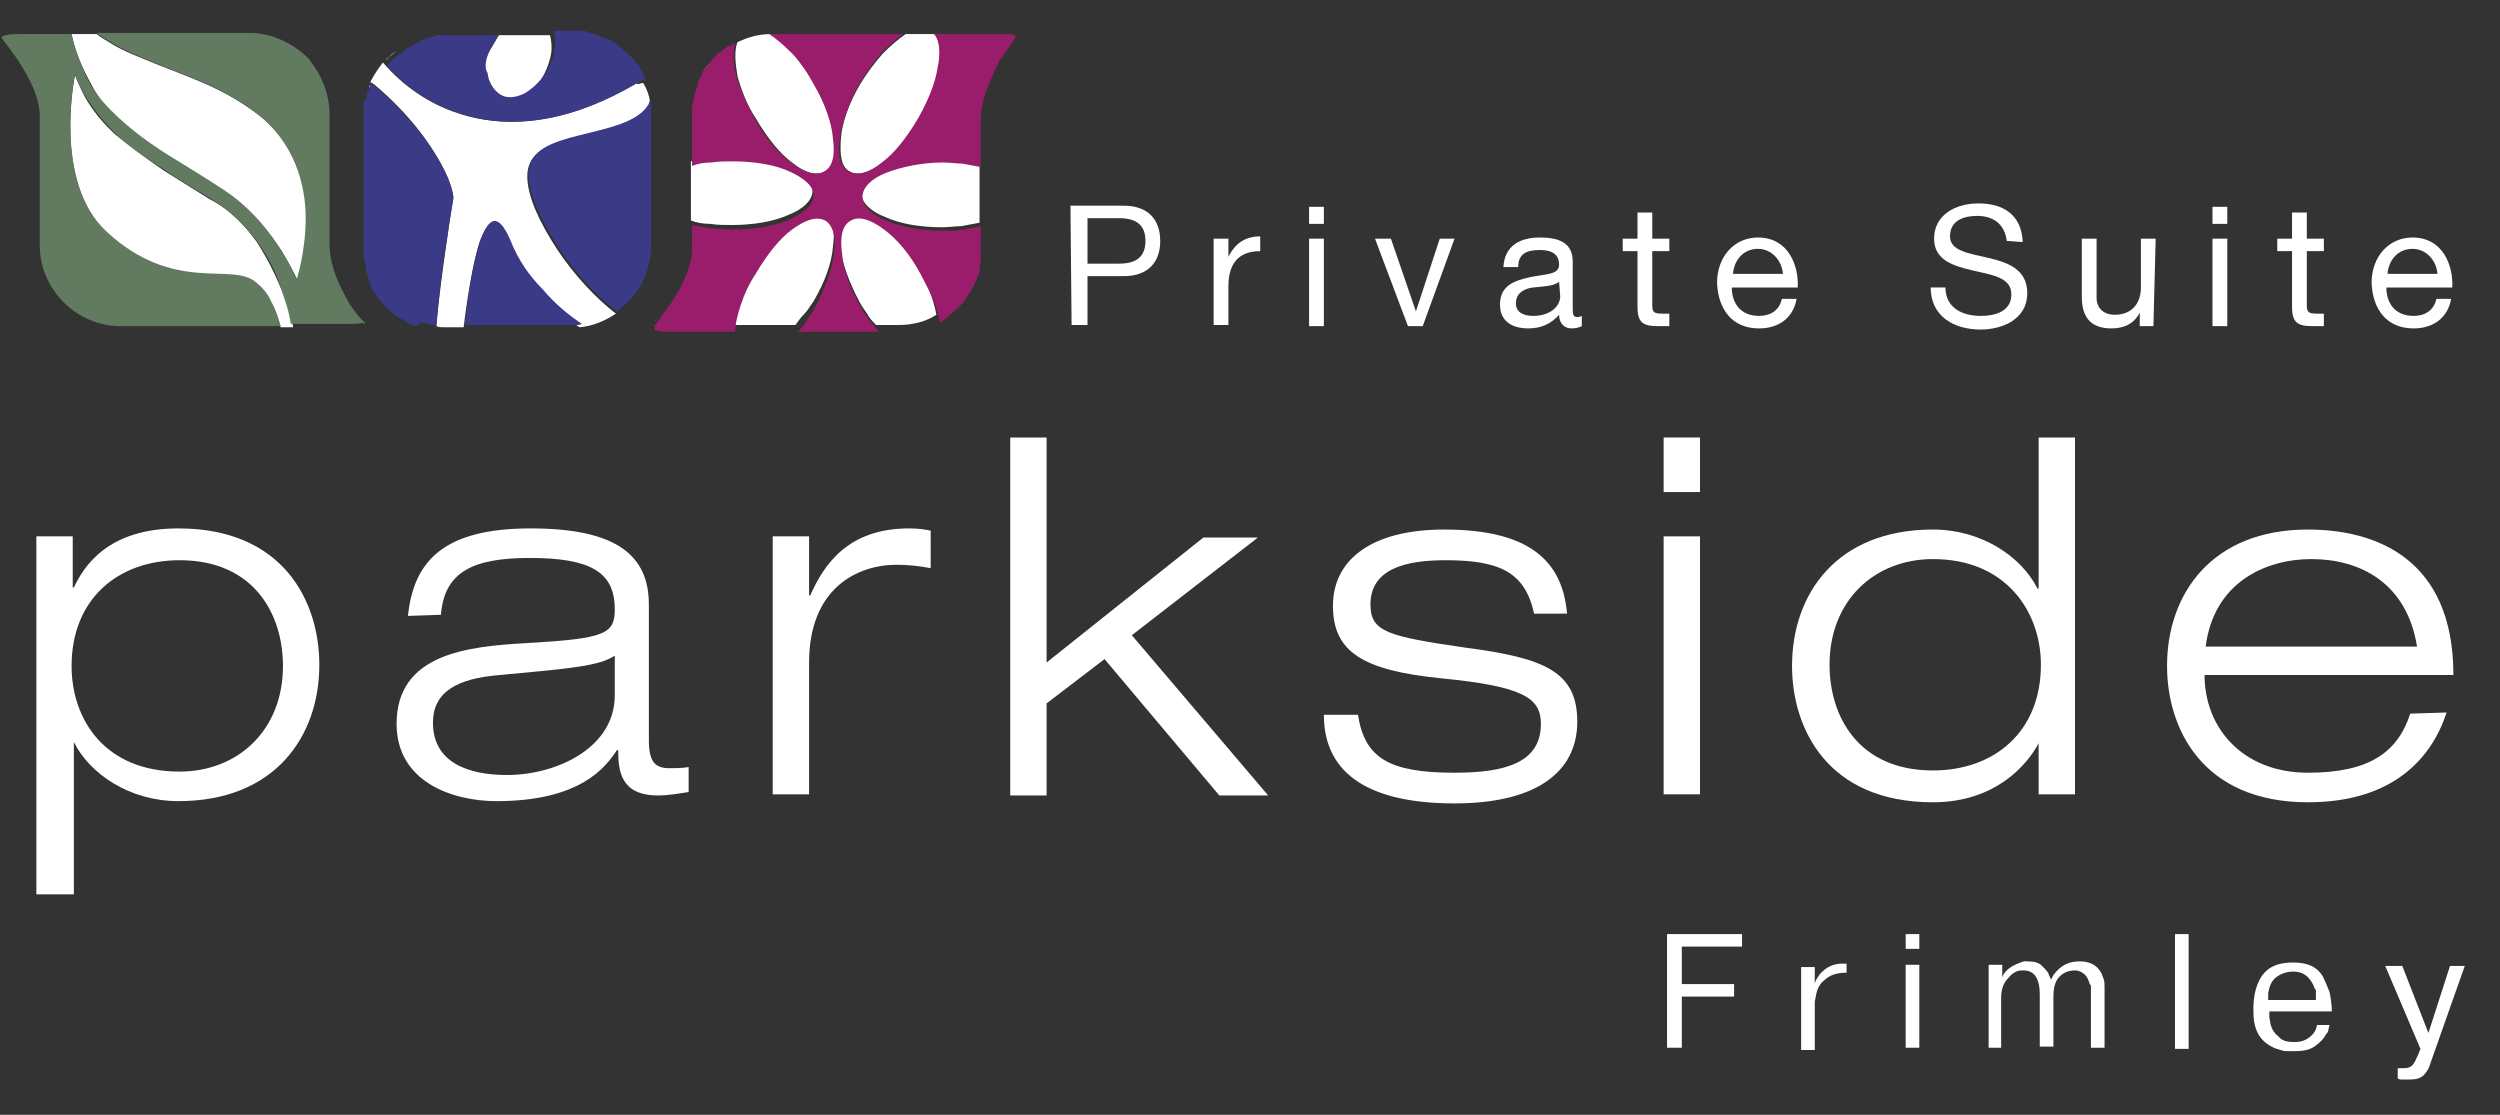 <?xml version="1.0" encoding="UTF-8"?>
<!-- Generator: Adobe Illustrator 27.6.1, SVG Export Plug-In . SVG Version: 6.00 Build 0)  -->
<svg xmlns="http://www.w3.org/2000/svg" xmlns:xlink="http://www.w3.org/1999/xlink" version="1.1" id="Layer_1" x="0px" y="0px" viewBox="0 0 220 98.1" style="enable-background:new 0 0 220 98.1;" xml:space="preserve">
<rect x="0" y="0" width="220" height="98.1" fill="#333333" stroke="none"/>
<style type="text/css">
	.st0{fill:#FFFFFF;}
	.st1{fill:#9A1D6C;}
	.st2{fill:#627B60;}
	.st3{fill:#3A3A87;}
</style>
<g>
	<path class="st0" d="M3.2,47.2h3.2v4.5h0.1c0.9-1.9,3-5.2,9.2-5.2c9.3,0,12.4,6.5,12.4,12c0,6.3-3.9,12-12.4,12   c-4.3,0-7.8-2.4-9.2-5.2l0,0v13.4H3.2V47.2z M15.8,67.9c5.1,0,9.1-3.6,9.1-9.3c0-4.5-2.5-9.3-9.1-9.3c-5.4,0-9.5,3.4-9.5,9.3   C6.3,63.3,9.2,67.9,15.8,67.9z"></path>
	<path class="st0" d="M35.9,54.2c0.5-4.8,3.1-7.7,10.8-7.7c7.6,0,10.4,2.4,10.4,6.7v11.9c0,1.9,0.5,2.5,1.8,2.5c0.6,0,1.1,0,1.7-0.1   v2.2c-0.7,0.1-1.7,0.3-2.7,0.3c-3.3,0-3.5-2.2-3.5-4h-0.1c-1,1.5-3.2,4.5-10.6,4.5c-3.9,0-8.8-1.7-8.8-6.8c0-6.2,6.3-6.8,11.3-7.1   c7.1-0.4,7.9-0.8,7.9-3c0-3.3-2.2-4.5-7.5-4.5c-5.1,0-7.5,1.3-7.8,5L35.9,54.2z M54.1,57.7c-1.4,0.9-3.6,1.1-10.1,1.7   c-3.8,0.3-5.9,1.5-5.9,4.2c0,3.5,3.1,4.6,6.5,4.6c4.4,0,9.5-2.4,9.5-7V57.7z"></path>
	<path class="st0" d="M68,47.2h3.2v5.2h0.1c1.2-2.7,3.3-5.9,8.7-5.9c0.9,0,1.4,0.1,1.9,0.2V50c-1-0.2-2-0.3-3-0.3   c-3.5,0-7.7,2.1-7.7,8.6v11.6H68V47.2z"></path>
	<path class="st0" d="M88.9,38.5h3.2v19.8l13.8-11h4.8l-11.1,8.6l12,14.1h-4.3L97.2,58l-5.1,3.9V70h-3.2   C88.9,69.9,88.9,38.5,88.9,38.5z"></path>
	<path class="st0" d="M135,54c-0.8-3.7-3.1-4.7-7.8-4.7c-3.4,0-6.6,0.7-6.6,3.9c0,2.4,1.5,2.8,8.4,3.8c6.9,0.9,9.8,2.1,9.8,6.5   c0,4.5-3.7,7.2-10.8,7.2c-7.2,0-11.5-2.4-11.5-7.8h3c0.6,3.8,2.7,5.1,8.5,5.1c4.5,0,7.6-0.9,7.6-4.3c0-2.3-1.6-3.3-8.7-4   s-9.6-2.4-9.6-6.4c0-3.9,3.2-6.7,9.8-6.7c7.4,0,10.4,2.7,10.8,7.4H135L135,54z"></path>
	<path class="st0" d="M146.4,38.5h3.2v4.8h-3.2V38.5z M146.4,47.2h3.2v22.7h-3.2V47.2z"></path>
	<path class="st0" d="M179.4,65.4L179.4,65.4c-1,1.9-3.8,5.2-9.3,5.2c-9.3,0-12.4-6.5-12.4-12c0-6.3,3.9-12,12.4-12   c4.3,0,7.8,2.4,9.2,5.2h0.1V38.5h3.2v31.4h-3.2V65.4z M170.1,49.2c-5.1,0-9.1,3.6-9.1,9.3c0,4.5,2.5,9.3,9.1,9.3   c5.4,0,9.5-3.4,9.5-9.3C179.6,53.9,176.6,49.2,170.1,49.2z"></path>
	<path class="st0" d="M215.3,62.7c-1.3,4-4.7,7.9-12.2,7.9c-9.3,0-12.4-6.5-12.4-12c0-6.3,3.9-12,12.4-12c5.9,0,12.8,2.5,12.8,12.8   H194c0,4.7,3.4,8.6,9.1,8.6c5.4,0,7.9-1.8,9-5.2L215.3,62.7L215.3,62.7z M212.7,56.9c-0.9-5.6-5-7.7-9.3-7.7   c-4.1,0-8.6,2.1-9.3,7.7H212.7z"></path>
</g>
<g>
	<path class="st0" d="M94.2,18.1h4.7c2.1,0,3.2,1.2,3.2,3.1s-1.1,3.1-3.2,3.1h-3.2v4.3h-1.4L94.2,18.1L94.2,18.1z M95.7,23.2h2.8   c1.6,0,2.3-0.7,2.3-2s-0.7-2-2.3-2h-2.8V23.2z"></path>
	<path class="st0" d="M106.9,21h1.2v1.6l0,0c0.6-1.2,1.5-1.8,2.8-1.8v1.3c-2,0-2.8,1.2-2.8,3.1v3.4h-1.3V21H106.9z"></path>
	<path class="st0" d="M116.5,19.7h-1.3v-1.5h1.3V19.7z M115.2,21h1.3v7.7h-1.3V21z"></path>
	<path class="st0" d="M125.2,28.7h-1.3L121,21h1.4l2.2,6.4l0,0l2.1-6.4h1.3L125.2,28.7z"></path>
	<path class="st0" d="M139.2,28.7c-0.2,0.1-0.5,0.2-0.9,0.2c-0.6,0-1.1-0.4-1.1-1.2c-0.7,0.8-1.6,1.2-2.7,1.2   c-1.4,0-2.5-0.6-2.5-2.1c0-1.7,1.3-2.1,2.6-2.4c1.4-0.3,2.6-0.2,2.6-1.1c0-1.1-0.9-1.3-1.7-1.3c-1.1,0-1.9,0.3-1.9,1.5h-1.3   c0.1-1.9,1.5-2.6,3.2-2.6c1.4,0,2.9,0.3,2.9,2.1v4c0,0.6,0,0.9,0.4,0.9c0.1,0,0.2,0,0.4-0.1V28.7z M137.2,24.8   c-0.5,0.4-1.4,0.4-2.3,0.5c-0.8,0.1-1.5,0.5-1.5,1.4c0,0.8,0.7,1.1,1.5,1.1c1.7,0,2.4-1,2.4-1.7L137.2,24.8L137.2,24.8z"></path>
	<path class="st0" d="M145.4,21h1.5v1.1h-1.5v4.8c0,0.6,0.2,0.7,0.9,0.7h0.6v1.1h-1c-1.3,0-1.8-0.3-1.8-1.7v-4.9h-1.3V21h1.3v-2.3   h1.3V21L145.4,21z"></path>
	<path class="st0" d="M158.1,26.3c-0.3,1.7-1.6,2.6-3.3,2.6c-2.4,0-3.6-1.7-3.7-4c0-2.3,1.5-4,3.6-4c2.7,0,3.6,2.5,3.5,4.4h-5.8   c0,1.3,0.7,2.5,2.4,2.5c1,0,1.8-0.5,2-1.5H158.1z M156.9,24.1c-0.1-1.2-1-2.2-2.2-2.2c-1.3,0-2.1,1-2.2,2.2H156.9z"></path>
	<path class="st0" d="M176.6,21.2c-0.2-1.5-1.2-2.2-2.6-2.2c-1.2,0-2.4,0.4-2.4,1.8c0,1.3,1.7,1.5,3.4,1.9s3.4,1,3.4,3.1   c0,2.3-2.2,3.2-4.1,3.2c-2.4,0-4.4-1.2-4.4-3.7h1.3c0,1.8,1.5,2.5,3.1,2.5c1.3,0,2.7-0.4,2.7-1.9s-1.7-1.7-3.4-2.1   s-3.4-0.9-3.4-2.8c0-2.1,1.9-3.1,3.9-3.1c2.2,0,3.8,1,3.9,3.4L176.6,21.2z"></path>
	<path class="st0" d="M189.5,28.7h-1.2v-1.2l0,0c-0.5,1-1.4,1.4-2.5,1.4c-2,0-2.6-1.2-2.6-2.8V21h1.3v5.2c0,0.9,0.6,1.5,1.6,1.5   c1.5,0,2.3-1,2.3-2.4V21h1.3L189.5,28.7L189.5,28.7z"></path>
	<path class="st0" d="M196,19.7h-1.3v-1.5h1.3V19.7z M194.7,21h1.3v7.7h-1.3V21z"></path>
	<path class="st0" d="M203,21h1.5v1.1H203v4.8c0,0.6,0.2,0.7,0.9,0.7h0.6v1.1h-1c-1.3,0-1.8-0.3-1.8-1.7v-4.9h-1.3V21h1.3v-2.3h1.3   V21L203,21z"></path>
	<path class="st0" d="M215.7,26.3c-0.3,1.7-1.6,2.6-3.3,2.6c-2.4,0-3.6-1.7-3.7-4c0-2.3,1.5-4,3.6-4c2.7,0,3.6,2.5,3.5,4.4H210   c0,1.3,0.7,2.5,2.4,2.5c1,0,1.8-0.5,2-1.5H215.7z M214.5,24.1c-0.1-1.2-1-2.2-2.2-2.2c-1.3,0-2.1,1-2.2,2.2H214.5z"></path>
</g>
<g>
	<path class="st0" d="M152.6,86.6v1.1H148v4.5h-1.3v-10h6.6v1.1H148v3.3H152.6L152.6,86.6z"></path>
	<path class="st0" d="M162.5,85.6c-0.9,0-1.5,0.2-2,0.7c-0.4,0.3-0.6,0.8-0.7,1.3c0,0.2-0.1,0.4-0.1,0.6v0.4v3.8h-1.2v-7.3h1.2v1.4   c0.2-0.5,0.5-0.9,0.9-1.2c0.4-0.3,0.9-0.5,1.5-0.5h0.4L162.5,85.6L162.5,85.6z"></path>
	<path class="st0" d="M167.7,82.2h1.2v1.3h-1.2V82.2z M168.9,84.9v7.3h-1.2v-7.3H168.9z"></path>
	<path class="st0" d="M176.2,84.9v1V86c0.2-0.6,0.8-1,1.6-1.3l0.3-0.1h0.3c0.6,0,1,0.1,1.3,0.4s0.6,0.6,0.6,0.8l0.1,0.2l0.1,0.2   l0.1-0.2l0.1-0.2c0.6-0.8,1.3-1.2,2.3-1.2c1.1,0,1.8,0.5,2.1,1.5c0.1,0.2,0.1,0.5,0.1,0.8v0.6v4.7H184v-5.1c0,0,0-0.1,0-0.3   c0-0.1,0-0.1-0.1-0.2c-0.1-0.3-0.2-0.6-0.4-0.8s-0.5-0.4-0.9-0.4c-0.6,0-1.1,0.2-1.5,0.7c-0.3,0.4-0.4,1-0.4,1.6v4.4h-1.2v-4.6   c0-1.4-0.5-2.1-1.4-2.1H178h-0.1c-0.4,0-0.8,0.2-1.2,0.7c-0.4,0.4-0.6,1-0.6,1.7v4.4H175v-7.3L176.2,84.9L176.2,84.9z"></path>
	<path class="st0" d="M192.6,82.2v10.1h-1.2V82.2H192.6z"></path>
	<path class="st0" d="M205,90.2l-0.1,0.4c0,0.2-0.1,0.3-0.2,0.4c-0.2,0.4-0.5,0.7-0.9,1c-0.5,0.4-1.1,0.5-1.9,0.5h-0.7   c-0.1,0-0.2,0-0.5-0.1s-0.4-0.1-0.6-0.2c-0.9-0.4-1.5-1.1-1.7-2.1c-0.1-0.4-0.1-0.9-0.1-1.4c0-1.2,0.3-2.2,0.8-2.9   c0.6-0.8,1.5-1.1,2.7-1.1c1.3,0,2.1,0.4,2.6,1.2c0.2,0.4,0.4,0.9,0.6,1.4c0.1,0.5,0.2,1.1,0.2,1.7h-5.5v0.5l0.1,0.6   c0.1,0.4,0.3,0.8,0.7,1.1c0.3,0.4,0.8,0.5,1.4,0.5c0.5,0,0.9-0.1,1.3-0.4c0.4-0.3,0.6-0.6,0.7-1.1C203.8,90.2,205,90.2,205,90.2z    M203.8,88v-0.5c0-0.1,0-0.2,0-0.3c0-0.1,0-0.1-0.1-0.2c-0.1-0.3-0.3-0.7-0.6-1s-0.7-0.5-1.3-0.5s-1.1,0.2-1.5,0.5   s-0.6,0.8-0.7,1.4c0,0.1,0,0.2,0,0.3V88C199.5,88,203.8,88,203.8,88z"></path>
	<path class="st0" d="M211,94h0.4h0.2c0.3,0,0.6-0.1,0.8-0.4c0.1-0.1,0.2-0.4,0.4-0.8l0.2-0.5l-3.1-7.3h1.5l2.3,5.9l1.9-5.9h1.3   l-3,8.5c-0.1,0.4-0.3,0.8-0.6,1.1S212.6,95,212,95h-0.5c-0.2,0-0.4,0-0.5-0.1V94L211,94z"></path>
</g>
<g>
	<g>
		<path class="st0" d="M61.9,6.4c0.1-0.3,0.3-0.5,0.6-0.8C62.2,5.8,62,6,61.9,6.4"></path>
		<path class="st0" d="M62.8,5.2c-0.1,0.1-0.2,0.3-0.3,0.4c0.2-0.2,0.4-0.5,0.6-0.7C63.1,5,62.9,5.1,62.8,5.2"></path>
		<path class="st0" d="M57.5,28.4c0,0.1,0,0.1,0,0.2C57.5,28.5,57.5,28.4,57.5,28.4"></path>
		<path class="st1" d="M82.5,27.8L82.5,27.8L82.5,27.8"></path>
		<path class="st1" d="M57.8,28c-0.1,0.2-0.2,0.3-0.2,0.3v0.1v-0.1C57.6,28.3,57.6,28.1,57.8,28"></path>
		<path class="st1" d="M57.5,28.6c0,0.1,0.2,0.1,0.3,0.1c0.3,0.1,0.7,0.1,1.2,0.1l0,0c-0.5,0-0.9,0-1.3-0.1    C57.7,28.6,57.6,28.6,57.5,28.6"></path>
	</g>
	<path class="st1" d="M67.9,3.1L67.9,3.1L67.9,3.1C67.8,3.1,67.8,3.1,67.9,3.1"></path>
	<path class="st1" d="M61.9,6.4C61.8,6.4,61.8,6.4,61.9,6.4C61.8,6.4,61.9,6.4,61.9,6.4L61.9,6.4"></path>
	<path class="st0" d="M64,4.2C64.1,4.2,64.3,4,64.4,4C64.3,4,64.1,4.2,64,4.2"></path>
	<path class="st0" d="M64.9,6.7c0.3,1.1,0.8,2.5,1.6,3.7c1,1.7,2.1,3.1,3.2,3.9c1.1,0.9,2.1,1.2,2.9,0.8s1-1.5,0.8-2.9   c-0.2-1.4-0.8-3.1-1.7-4.8c-0.6-1-1.3-1.9-1.9-2.7c-0.7-0.7-1.4-1.3-2-1.7c-1.1,0-2,0.3-2.9,0.7C64.6,4.5,64.7,5.5,64.9,6.7"></path>
	<path class="st0" d="M75.7,7.4c-1,1.7-1.6,3.4-1.7,4.8s0,2.5,0.8,2.9c0.7,0.4,1.7,0.1,2.9-0.8c1.1-0.8,2.3-2.2,3.2-3.9   c0.9-1.5,1.5-3.1,1.7-4.4s0.1-2.4-0.3-3h-2.6c-0.6,0.4-1.3,1-2,1.7C77,5.5,76.3,6.4,75.7,7.4"></path>
	<path class="st0" d="M82.9,14c-1.9,0-3.7,0.3-5,0.9c-1.3,0.6-2.1,1.3-2.1,2.1c0,0.8,0.8,1.6,2.1,2.1c1.3,0.6,3.1,0.9,5,0.9   c0.6,0,1.2-0.1,1.7-0.1c0.5-0.1,1.1-0.2,1.6-0.3v-5.2c-0.5-0.1-1-0.2-1.6-0.3C84.1,14,83.5,14,82.9,14"></path>
	<path class="st0" d="M60.8,21.5v-2.1c0.5,0.2,1.1,0.3,1.7,0.3c0.6,0.1,1.3,0.1,1.9,0.1c1.9,0,3.7-0.3,5-0.9   c1.3-0.5,2.1-1.3,2.1-2.1c0-0.8-0.8-1.6-2.1-2.1c-1.3-0.5-3.1-0.9-5-0.9c-0.7,0-1.3,0.1-1.9,0.1c-0.6,0.1-1.2,0.2-1.7,0.3v-4.2   c0-0.3,0-0.6,0-0.9c0,0.3,0,0.6,0,0.9V21.5c0,1.5-0.8,3.1-1.6,4.4c-0.6,0.9-1.2,1.7-1.5,2.1c0.3-0.4,0.9-1.2,1.5-2.1   C60,24.6,60.8,23,60.8,21.5"></path>
	<path class="st0" d="M80.8,23.5c-1-1.7-2.1-3.1-3.2-3.9c-1.1-0.8-2.1-1.2-2.9-0.8c-0.7,0.4-1,1.5-0.8,2.9c0.2,1.4,0.8,3.1,1.7,4.8   c0.2,0.4,0.5,0.8,0.7,1.1c0.2,0.4,0.5,0.7,0.8,1h-0.4h2.4c1.2,0,2.4-0.3,3.3-0.9c-0.1-0.6-0.3-1.3-0.6-2.1   C81.6,25,81.3,24.3,80.8,23.5"></path>
	<path class="st0" d="M71.6,26.5c1-1.7,1.6-3.4,1.7-4.8c0.2-1.4,0-2.5-0.8-2.9c-0.7-0.4-1.7-0.1-2.9,0.8c-1.1,0.8-2.3,2.2-3.2,3.9   c-0.5,0.9-1,1.8-1.3,2.7s-0.5,1.7-0.5,2.4h-5.6h11c0.2-0.3,0.5-0.7,0.8-1C71.1,27.3,71.3,26.9,71.6,26.5"></path>
	<path class="st1" d="M89.4,3.2C89.4,3.2,89.4,3.1,89.4,3.2C89.4,3.2,89.3,3.2,89.4,3.2c-0.1-0.1-0.1-0.1-0.1-0.1c0,0-0.2,0-0.3-0.1   c0,0-0.1,0-0.2,0c-0.2,0-0.4,0-0.7,0h-5.9c0.5,0.6,0.6,1.6,0.3,3c-0.2,1.3-0.8,2.8-1.7,4.4c-1,1.7-2.1,3.1-3.2,3.9   c-1.1,0.9-2.1,1.2-2.9,0.8s-1-1.5-0.8-2.9s0.8-3.1,1.7-4.8c0.6-1,1.3-1.9,1.9-2.7c0.7-0.7,1.4-1.3,2-1.7H67.8c0,0-0.1,0-0.1,0   c0.6,0.4,1.3,1,2,1.7s1.3,1.6,1.9,2.7c1,1.7,1.6,3.4,1.7,4.8c0.2,1.4,0,2.5-0.8,2.9c-0.7,0.4-1.7,0.1-2.9-0.8   c-1.1-0.8-2.3-2.2-3.2-3.9c-0.7-1.3-1.3-2.6-1.6-3.7c-0.3-1.1-0.3-2.2-0.1-2.9c-0.1,0.1-0.3,0.2-0.4,0.2C64.2,4,64,4,63.9,4.2   c-0.3,0.2-0.6,0.4-0.9,0.7l0,0c-0.2,0.2-0.4,0.4-0.6,0.7c0,0.1,0,0.1,0,0.1C62.2,5.8,62,6,61.8,6.4l0,0.1c-0.1,0.3-0.3,0.5-0.4,0.8   c0,0.1,0,0.1,0,0.2c-0.1,0.3-0.2,0.6-0.3,0.9c0,0.1,0,0.1,0,0.1c-0.1,0.3-0.1,0.6-0.2,0.8c0,0.1,0,0.2,0,0.2c0,0.3,0,0.6,0,0.9v4.2   c0.5-0.2,1.1-0.3,1.7-0.3c0.6-0.1,1.3-0.1,1.9-0.1c1.9,0,3.7,0.3,5,0.9s2.1,1.3,2.1,2.1c0,0.8-0.8,1.5-2.1,2.1   c-1.3,0.6-3.1,0.9-5,0.9c-0.7,0-1.3-0.1-1.9-0.1c-0.6-0.1-1.2-0.2-1.7-0.3v2.1c0,1.5-0.8,3.1-1.6,4.4c-0.6,0.9-1.2,1.7-1.5,2.1   c-0.1,0.2-0.2,0.3-0.2,0.3v0.1c0,0.1,0,0.1,0,0.2c0,0.1,0.2,0.1,0.3,0.1c0.3,0.1,0.7,0.1,1.2,0.1h5.6c0-0.7,0.2-1.5,0.5-2.4   c0.3-0.9,0.7-1.8,1.3-2.7c1-1.7,2.1-3.1,3.2-3.9c1.1-0.8,2.1-1.2,2.9-0.8c0.7,0.4,1,1.5,0.8,2.9c-0.2,1.4-0.8,3.1-1.7,4.8   c-0.2,0.4-0.5,0.8-0.7,1.1c-0.2,0.4-0.5,0.7-0.8,1h6.7h0.4c-0.2-0.3-0.5-0.7-0.8-1c-0.2-0.4-0.5-0.7-0.7-1.1   c-1-1.7-1.6-3.4-1.7-4.8c-0.2-1.4,0-2.5,0.8-2.9c0.7-0.4,1.7-0.1,2.9,0.8c1.1,0.8,2.3,2.2,3.2,3.9c0.4,0.8,0.8,1.5,1.1,2.2   c0.3,0.7,0.5,1.4,0.6,2.1l0,0c0.2-0.2,0.5-0.3,0.7-0.5c0-0.1,0.1-0.1,0.2-0.2c0.1-0.1,0.3-0.3,0.5-0.4c0-0.1,0.1-0.1,0.2-0.2   c0,0,0-0.1,0.1-0.1c0.2-0.2,0.3-0.4,0.5-0.5c0-0.1,0-0.1,0.1-0.2c0.1-0.2,0.2-0.4,0.4-0.6c0-0.1,0-0.1,0.1-0.1c0-0.1,0-0.1,0-0.1   c0.1-0.2,0.2-0.4,0.3-0.6c0-0.1,0-0.1,0.1-0.2c0.1-0.3,0.2-0.5,0.3-0.8c0-0.1,0-0.2,0-0.3c0-0.2,0.1-0.4,0.1-0.6c0-0.1,0-0.2,0-0.3   c0-0.3,0-0.6,0-0.8v-0.1v-1.9c-0.5,0.1-1,0.2-1.6,0.3c-0.5,0.1-1.2,0.1-1.7,0.1c-1.9,0-3.7-0.3-5-0.9c-1.3-0.5-2.1-1.3-2.1-2.1   c0-0.8,0.8-1.6,2.1-2.1c1.3-0.5,3.1-0.9,5-0.9c0.6,0,1.2,0.1,1.7,0.1c0.5,0.1,1.1,0.2,1.6,0.3l0,0v-4.2c0-1.4,0.6-2.9,1.2-4.2   c0,0,0,0,0-0.1c0.1-0.2,0.2-0.3,0.3-0.5C87.9,5.4,88,5.2,88.2,5c0.2-0.4,0.5-0.7,0.7-1c0.1-0.1,0.2-0.2,0.2-0.3   c0.1-0.2,0.2-0.3,0.2-0.3C89.4,3.2,89.4,3.2,89.4,3.2"></path>
	<path class="st1" d="M62.4,5.6c0-0.1,0-0.1,0-0.1C62.5,5.5,62.5,5.5,62.4,5.6"></path>
	<path class="st1" d="M64.8,3.8c-0.1,0.1-0.3,0.2-0.4,0.2C64.5,3.9,64.7,3.9,64.8,3.8L64.8,3.8"></path>
	<path class="st1" d="M63.2,4.9c0.3-0.3,0.6-0.5,0.9-0.7C63.7,4.4,63.4,4.6,63.2,4.9"></path>
	<path class="st0" d="M6.3,3c0.2,1,0.6,2.2,1.1,3.2s1.1,2.2,1.8,3c1.6,1.8,3.7,3.3,5.8,4.7s4.1,2.5,5.5,3.5c1.9,1.4,3.4,3.3,4.3,4.7   c0.9,1.5,1.4,2.6,1.4,2.6s0.8-2.4,0.8-5.4c0-3-1-6.8-4.4-9.3c-1.6-1.2-3.1-2-4.7-2.7s-3.6-1.4-6.2-2.5C11,4.5,10.4,4.2,9.9,3.9   C9.4,3.6,8.9,3.3,8.5,3"></path>
	<path class="st0" d="M24.6,25.1c-0.4-1-1.1-2.4-2-3.8c-1-1.4-2.4-2.9-4.2-3.8C17.6,17,16,16,14.4,15c-1.6-1.1-3.2-2.3-4.3-3.2   c-1.4-1.3-2.3-2.6-2.8-3.6S6.6,6.6,6.6,6.6S6.1,9,6.2,11.9c0.1,2.9,0.8,6.4,3.2,8.6c2.9,2.7,5.7,3.4,8,3.6s4.1-0.1,5.2,0.9   c0.5,0.5,0.9,1,1.3,1.7c0.3,0.7,0.6,1.4,0.8,2.1h1.1c-0.1-0.6-0.2-1.1-0.4-1.7C25.1,26.3,24.9,25.7,24.6,25.1"></path>
	<path class="st2" d="M31.9,28.2c-0.3-0.3-1.1-1.2-1.7-2.5C29.6,24.6,29,23,29,21.6V10.1c0-1.7-0.6-3.3-1.6-4.6   c-0.1-0.2-0.3-0.4-0.4-0.5c-1.3-1.2-3.1-2.1-5-2.1H8.5c0.4,0.3,0.9,0.6,1.4,0.9c0.5,0.3,1.1,0.6,1.7,0.9c2.6,1.1,4.5,1.8,6.2,2.5   c1.6,0.7,3.1,1.5,4.7,2.7c3.4,2.6,4.4,6.3,4.4,9.3c0,3-0.8,5.4-0.8,5.4s-0.4-1.1-1.4-2.6c-0.9-1.5-2.3-3.3-4.3-4.8   c-1.4-1-3.4-2.2-5.5-3.5c-2.1-1.3-4.2-2.9-5.8-4.7c-0.8-0.9-1.4-1.9-1.8-3C6.9,5.1,6.5,4,6.3,3H1.7C1.3,3,0.8,3,0.5,3.1   c-0.1,0-0.2,0.1-0.3,0.1c-0.1,0.1-0.1,0.1,0,0.2c0.1,0.2,0.9,1.1,1.7,2.4s1.6,2.9,1.6,4.4v11.4c0,1.9,0.8,3.7,2.1,5s3.1,2.1,5,2.1   h14.1l0,0c-0.2-0.7-0.4-1.4-0.8-2.1c-0.3-0.7-0.7-1.2-1.3-1.7c-1.1-1-2.9-0.7-5.2-0.9c-2.3-0.2-5.1-0.9-8-3.6   c-2.4-2.2-3.1-5.7-3.2-8.6C6.1,8.9,6.6,6.5,6.6,6.5s0.2,0.7,0.7,1.6s1.5,2.3,2.8,3.6c1,1,2.7,2.2,4.3,3.2c1.6,1.1,3.2,2,4,2.5   c1.8,1,3.2,2.5,4.2,3.8c1,1.4,1.7,2.8,2,3.8c0.2,0.6,0.4,1.2,0.6,1.8s0.3,1.2,0.4,1.7l0,0h5.1c0.5,0,0.9,0,1.2-0.1   C32.2,28.6,32.2,28.4,31.9,28.2"></path>
	<path class="st0" d="M32,10.2L32,10.2c0-0.3,0-0.5,0-0.8C32,9.7,32,9.9,32,10.2"></path>
	<path class="st0" d="M43.9,3.1c-0.1,0.2-0.2,0.3-0.3,0.5c-0.1,0.2-0.2,0.3-0.3,0.5C42.7,5,42.5,6,42.6,6.8c0.1,0.9,0.5,1.5,1.1,1.9   c0.6,0.4,1.5,0.3,2.2-0.1c0.8-0.4,1.5-1.1,2-2.1c0.3-0.6,0.5-1.2,0.6-1.8c0.1-0.6,0-1.2-0.1-1.6h2.1c0.3,0,0.6,0.1,0.9,0.1   c-0.3-0.1-0.6-0.1-0.9-0.1H39.1c-0.2,0-0.5,0-0.8,0.1c0.2-0.1,0.5-0.1,0.8-0.1C39.1,3.1,43.9,3.1,43.9,3.1z"></path>
	<path class="st0" d="M32.5,7.8c0-0.1,0.1-0.2,0.1-0.3C32.5,7.5,32.5,7.7,32.5,7.8"></path>
	<path class="st0" d="M34.1,5.1C34,5.2,34,5.3,33.9,5.4c0.3-0.4,0.6-0.7,1-0.9C34.6,4.7,34.4,4.9,34.1,5.1"></path>
	<path class="st0" d="M32.9,7.4c3.2,2.7,4.9,5.2,5.9,7c1,1.8,1.1,2.9,1.1,3s-0.3,1.7-0.6,3.9c-0.3,2.2-0.7,4.9-0.9,7.4   c0.2,0.1,0.5,0.1,0.7,0.1h1.7c0.3-2.5,0.8-5.6,1.4-7.5c0.7-1.9,1.5-2.5,2.6,0c0.7,1.7,1.7,3.2,2.8,4.5c1.1,1.2,2.3,2.3,3.4,3   c1.2-0.1,2.3-0.6,3.2-1.2c-1.7-1.3-3.7-3.4-5.2-5.7s-2.6-4.6-2.6-6.4c0-2.2,2.1-2.9,4.5-3.4c2.4-0.6,5-1,6-2.6   c0-0.1,0.1-0.2,0.2-0.3c0-0.1,0.1-0.2,0.1-0.3c-0.1-0.6-0.3-1.1-0.6-1.6c-0.2,0-0.3,0.1-0.5,0.1C56,7.3,56,7.3,56,7.3   c-5.5,3.3-10.3,3.9-14.1,3.1c-3.8-0.8-6.5-2.9-8.2-4.9c-0.4,0.5-0.8,1.1-1.1,1.7c0,0,0,0.1,0.1,0.1C32.8,7.3,32.8,7.4,32.9,7.4"></path>
	<path class="st0" d="M55.4,5.1C55.3,5,55.2,5,55.2,4.9c0.1,0.2,0.3,0.3,0.4,0.4C55.5,5.3,55.4,5.2,55.4,5.1"></path>
	<path class="st3" d="M33.9,26.3c0,0.1,0,0.1,0.1,0.1c-0.1-0.1-0.2-0.2-0.3-0.3C33.7,26.2,33.8,26.3,33.9,26.3"></path>
	<path class="st3" d="M54.2,4.2c0-0.1-0.1-0.1-0.1-0.1C54.2,4.2,54.2,4.2,54.2,4.2C54.3,4.2,54.2,4.2,54.2,4.2"></path>
	<path class="st3" d="M32,21.5c0,0.3,0,0.5,0,0.7C32,22,32,21.8,32,21.5L32,21.5z"></path>
	<path class="st3" d="M56.8,7.1c0-0.1,0-0.1-0.1-0.2C56.7,7,56.8,7.1,56.8,7.1L56.8,7.1"></path>
	<path class="st3" d="M32.2,8.7L32.2,8.7C32.2,8.7,32.2,8.6,32.2,8.7C32.2,8.6,32.2,8.7,32.2,8.7"></path>
	<path class="st3" d="M36.2,3.7C36.1,3.7,36.1,3.7,36.2,3.7C36.1,3.7,36.2,3.7,36.2,3.7C36.2,3.7,36.2,3.7,36.2,3.7"></path>
	<path class="st3" d="M57,9.3c-1,1.5-3.6,2-6,2.6c-2.4,0.6-4.5,1.3-4.5,3.4c0,1.7,1.1,4.1,2.6,6.4c1.5,2.3,3.4,4.4,5.2,5.7l0,0   c0.9-0.7,1.7-1.5,2.2-2.5c0.5-1,0.8-2.2,0.8-3.4V10.2c0-0.3,0-0.5,0-0.7c0-0.3,0-0.5-0.1-0.7l0,0c0,0.1-0.1,0.2-0.1,0.3   C57.1,9.1,57.1,9.2,57,9.3"></path>
	<path class="st3" d="M42,10.4c3.8,0.8,8.5,0.2,14.1-3.1c0,0,0.1-0.1,0.2-0.1c0.1-0.1,0.3-0.1,0.5-0.1c0-0.1,0-0.1,0-0.2   c-0.1-0.2-0.2-0.4-0.3-0.6c0-0.1,0-0.1-0.1-0.2c-0.1-0.2-0.3-0.5-0.5-0.7c0-0.1-0.1-0.2-0.2-0.2c-0.1-0.2-0.3-0.3-0.4-0.4   c0-0.1-0.1-0.1-0.2-0.2c-0.2-0.2-0.4-0.4-0.6-0.5c-0.1-0.1-0.1-0.1-0.2-0.2c-0.2-0.1-0.3-0.2-0.5-0.3c-0.1-0.1-0.2-0.1-0.2-0.1   c-0.2-0.1-0.5-0.2-0.8-0.3c0,0-0.1-0.1-0.2-0.1c-0.2-0.1-0.5-0.1-0.7-0.2c-0.1,0-0.1-0.1-0.2-0.1c-0.3-0.1-0.6-0.1-0.9-0.1h-2.1   c0.2,0.5,0.2,1.1,0.1,1.6c0,0.6-0.3,1.2-0.6,1.8c-0.5,0.9-1.2,1.6-2,2.1c-0.8,0.4-1.6,0.5-2.2,0.1c-0.6-0.4-1-1.1-1.1-1.9   C42.6,6,42.7,5,43.3,4.1c0.1-0.2,0.2-0.4,0.3-0.5c0-0.3,0.2-0.4,0.3-0.5h-4.8c-0.2,0-0.5,0-0.8,0.1c0,0,0,0-0.1,0   c-0.2,0.1-0.4,0.1-0.6,0.1c0,0-0.1,0.1-0.1,0.1c-0.2,0.1-0.4,0.1-0.5,0.2c0,0-0.1,0.1-0.1,0.1c-0.2,0.1-0.3,0.2-0.5,0.2   c0,0-0.1,0.1-0.1,0.1c-0.2,0.1-0.4,0.2-0.6,0.3c0,0,0,0,0,0.1c-0.2,0.1-0.4,0.3-0.6,0.4l0,0c-0.4,0.3-0.7,0.6-1,0.9l0,0.1   C35.5,7.5,38.2,9.6,42,10.4"></path>
	<path class="st3" d="M33.8,5.5L33.8,5.5L33.8,5.5C33.8,5.4,33.8,5.4,33.8,5.5"></path>
	<path class="st3" d="M37.3,28.4c0.3,0.1,0.6,0.2,0.9,0.2c0,0,0.1,0,0.2,0.1c0.2-2.5,0.5-5.2,0.9-7.4c0.3-2.2,0.6-3.8,0.6-3.9   s-0.1-1.2-1.1-3c-1-1.8-2.7-4.2-5.9-6.9c0-0.1,0-0.1-0.1-0.1c0,0,0-0.1-0.1-0.1c0,0.1,0,0.2-0.1,0.2c0,0.1-0.1,0.2-0.1,0.3   c-0.1,0.3-0.2,0.6-0.2,0.8c0,0,0,0,0,0.1C32.1,8.8,32,9,32,9.2c0,0.1,0,0.1,0,0.1c0,0.3,0,0.5,0,0.8v11.4c0,0.3,0,0.5,0,0.7   c0,0.1,0,0.1,0,0.1c0,0.2,0,0.4,0.1,0.6c0,0.1,0,0.1,0,0.2c0,0.2,0.1,0.4,0.1,0.5c0,0.1,0,0.1,0,0.2c0,0.2,0.1,0.4,0.2,0.5   c0,0.1,0,0.1,0,0.2c0,0.2,0.1,0.3,0.2,0.5c0,0.1,0,0.1,0,0.2c0.1,0.2,0.2,0.3,0.3,0.5c0,0.1,0,0.1,0.1,0.1c0.1,0.2,0.2,0.3,0.3,0.5   c0,0.1,0,0.1,0.1,0.1c0.1,0.1,0.2,0.2,0.3,0.3c0.2,0.3,0.5,0.5,0.7,0.7c0.1,0.1,0.1,0.1,0.2,0.2c0.3,0.2,0.5,0.4,0.8,0.5   c0.1,0.1,0.2,0.1,0.3,0.2c0.3,0.2,0.6,0.3,0.9,0.4C37.1,28.3,37.2,28.4,37.3,28.4"></path>
	<path class="st3" d="M32.2,8.6c0-0.3,0.1-0.6,0.2-0.8C32.4,8,32.3,8.4,32.2,8.6"></path>
	<path class="st3" d="M32.7,7.2c0,0.1,0,0.2-0.1,0.2C32.6,7.4,32.7,7.3,32.7,7.2L32.7,7.2"></path>
	<path class="st3" d="M44.9,21.1c-1.1-2.5-1.9-1.9-2.6,0c-0.7,1.9-1.1,5-1.4,7.5l0,0h9.5c0.1,0,0.2,0,0.4,0c0.1,0,0.2,0,0.4-0.1l0,0   c-1.2-0.8-2.4-1.8-3.4-3C46.6,24.3,45.6,22.9,44.9,21.1"></path>
</g>
</svg>
